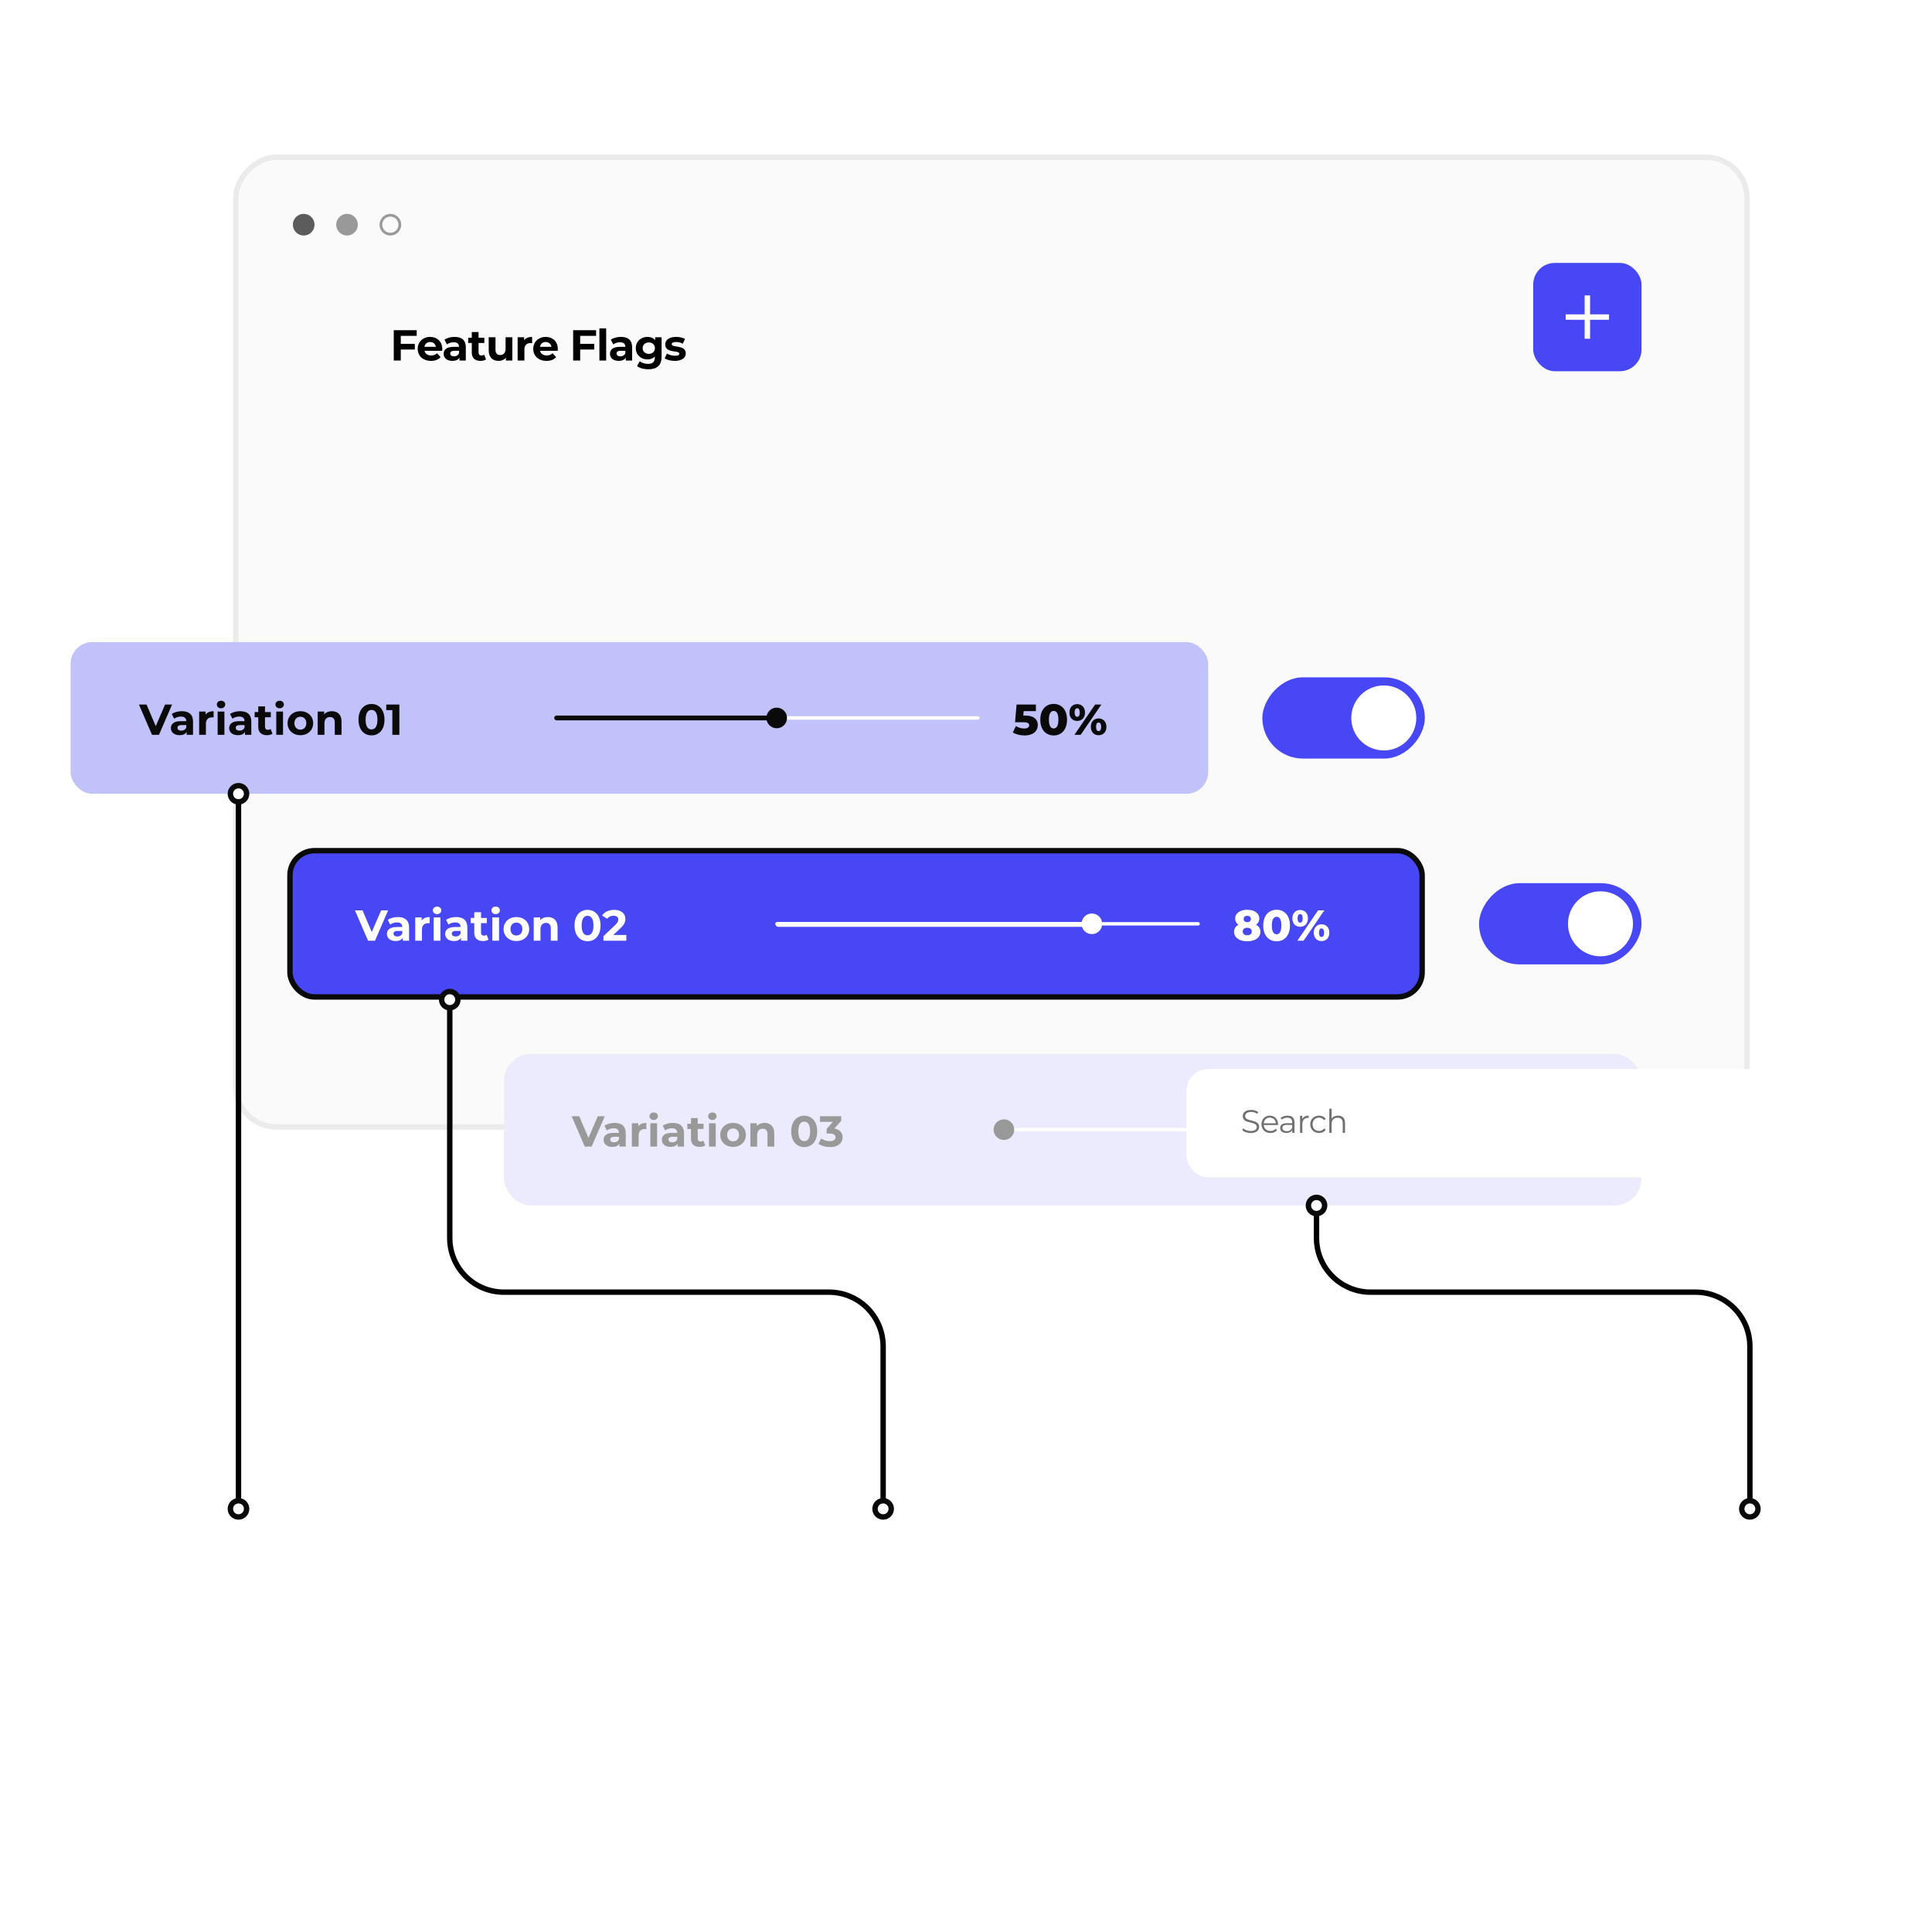 <svg width="400" height="400" viewBox="0 0 400 400" fill="none" xmlns="http://www.w3.org/2000/svg">
<g clip-path="url(#clip0_2804_55927)">
<rect x="0.561" y="-0.561" width="312.875" height="200.761" rx="8.412" transform="matrix(1 0 0 -1 48.255 232.761)" fill="#FAFAFA" stroke="#EBEBEB" stroke-width="1.122"/>
<circle cx="62.877" cy="46.521" r="2.243" fill="#5C5C5C"/>
<circle cx="71.849" cy="46.521" r="2.243" fill="#999999"/>
<circle cx="80.822" cy="46.521" r="1.961" stroke="#999999" stroke-width="0.564"/>
<rect x="60.031" y="176.122" width="234.408" height="30.282" rx="5.079" fill="#4747F5"/>
<path d="M78.909 188.482L76.971 192.968L75.06 188.482H73.49L76.199 194.763H77.635L80.354 188.482H78.909ZM82.367 189.864C81.595 189.864 80.815 190.07 80.285 190.447L80.788 191.425C81.138 191.147 81.667 190.976 82.179 190.976C82.932 190.976 83.291 191.326 83.291 191.927H82.179C80.707 191.927 80.106 192.52 80.106 193.372C80.106 194.206 80.779 194.835 81.909 194.835C82.618 194.835 83.121 194.601 83.381 194.162V194.763H84.691V192.008C84.691 190.546 83.839 189.864 82.367 189.864ZM82.259 193.892C81.766 193.892 81.47 193.659 81.47 193.309C81.47 192.986 81.676 192.744 82.331 192.744H83.291V193.237C83.13 193.677 82.726 193.892 82.259 193.892ZM87.295 190.573V189.936H85.958V194.763H87.358V192.484C87.358 191.56 87.869 191.138 88.641 191.138C88.748 191.138 88.838 191.147 88.955 191.156V189.864C88.21 189.864 87.636 190.106 87.295 190.573ZM90.487 189.263C91.007 189.263 91.357 188.922 91.357 188.455C91.357 188.024 91.007 187.701 90.487 187.701C89.966 187.701 89.616 188.042 89.616 188.482C89.616 188.922 89.966 189.263 90.487 189.263ZM89.787 194.763H91.187V189.936H89.787V194.763ZM94.433 189.864C93.661 189.864 92.88 190.07 92.351 190.447L92.853 191.425C93.203 191.147 93.733 190.976 94.244 190.976C94.998 190.976 95.357 191.326 95.357 191.927H94.244C92.773 191.927 92.172 192.52 92.172 193.372C92.172 194.206 92.844 194.835 93.975 194.835C94.684 194.835 95.186 194.601 95.447 194.162V194.763H96.757V192.008C96.757 190.546 95.904 189.864 94.433 189.864ZM94.325 193.892C93.832 193.892 93.535 193.659 93.535 193.309C93.535 192.986 93.742 192.744 94.397 192.744H95.357V193.237C95.195 193.677 94.792 193.892 94.325 193.892ZM100.76 193.542C100.607 193.659 100.401 193.722 100.195 193.722C99.818 193.722 99.594 193.498 99.594 193.085V191.12H100.796V190.043H99.594V188.868H98.194V190.043H97.449V191.12H98.194V193.103C98.194 194.251 98.858 194.835 99.997 194.835C100.428 194.835 100.85 194.736 101.137 194.529L100.76 193.542ZM102.622 189.263C103.143 189.263 103.493 188.922 103.493 188.455C103.493 188.024 103.143 187.701 102.622 187.701C102.102 187.701 101.752 188.042 101.752 188.482C101.752 188.922 102.102 189.263 102.622 189.263ZM101.923 194.763H103.322V189.936H101.923V194.763ZM106.918 194.835C108.453 194.835 109.565 193.803 109.565 192.349C109.565 190.896 108.453 189.864 106.918 189.864C105.384 189.864 104.262 190.896 104.262 192.349C104.262 193.803 105.384 194.835 106.918 194.835ZM106.918 193.686C106.218 193.686 105.68 193.184 105.68 192.349C105.68 191.515 106.218 191.012 106.918 191.012C107.618 191.012 108.148 191.515 108.148 192.349C108.148 193.184 107.618 193.686 106.918 193.686ZM113.435 189.864C112.78 189.864 112.215 190.088 111.838 190.501V189.936H110.501V194.763H111.901V192.376C111.901 191.488 112.385 191.075 113.058 191.075C113.677 191.075 114.036 191.434 114.036 192.215V194.763H115.436V191.999C115.436 190.528 114.574 189.864 113.435 189.864ZM121.641 194.87C123.193 194.87 124.333 193.695 124.333 191.622C124.333 189.55 123.193 188.374 121.641 188.374C120.098 188.374 118.949 189.55 118.949 191.622C118.949 193.695 120.098 194.87 121.641 194.87ZM121.641 193.641C120.923 193.641 120.421 193.049 120.421 191.622C120.421 190.196 120.923 189.604 121.641 189.604C122.368 189.604 122.87 190.196 122.87 191.622C122.87 193.049 122.368 193.641 121.641 193.641ZM126.979 193.578L128.423 192.215C129.302 191.398 129.473 190.842 129.473 190.232C129.473 189.092 128.54 188.374 127.14 188.374C126.01 188.374 125.13 188.832 124.646 189.541L125.704 190.223C126.01 189.801 126.467 189.595 127.005 189.595C127.669 189.595 128.01 189.882 128.01 190.375C128.01 190.68 127.912 191.003 127.355 191.533L124.933 193.821V194.763H129.679V193.578H126.979Z" fill="white"/>
<path d="M160.853 191.263H248.052" stroke="white" stroke-width="0.712" stroke-linecap="round"/>
<path d="M161.109 191.391H223.917" stroke="white" stroke-width="0.997" stroke-linecap="round"/>
<circle cx="226.053" cy="191.263" r="2.135" fill="white"/>
<path d="M260.057 191.452C260.479 191.156 260.73 190.725 260.73 190.187C260.73 189.074 259.707 188.356 258.227 188.356C256.746 188.356 255.723 189.074 255.723 190.187C255.723 190.725 255.975 191.156 256.396 191.452C255.831 191.775 255.499 192.268 255.499 192.914C255.499 194.117 256.603 194.888 258.227 194.888C259.851 194.888 260.954 194.117 260.954 192.914C260.954 192.268 260.622 191.775 260.057 191.452ZM258.227 189.604C258.666 189.604 258.981 189.846 258.981 190.267C258.981 190.68 258.675 190.922 258.227 190.922C257.778 190.922 257.482 190.68 257.482 190.267C257.482 189.846 257.787 189.604 258.227 189.604ZM258.227 193.641C257.662 193.641 257.285 193.345 257.285 192.861C257.285 192.376 257.662 192.08 258.227 192.08C258.792 192.08 259.169 192.376 259.169 192.861C259.169 193.345 258.792 193.641 258.227 193.641ZM264.31 194.888C265.907 194.888 267.073 193.695 267.073 191.622C267.073 189.55 265.907 188.356 264.31 188.356C262.704 188.356 261.537 189.55 261.537 191.622C261.537 193.695 262.704 194.888 264.31 194.888ZM264.31 193.435C263.735 193.435 263.323 192.941 263.323 191.622C263.323 190.303 263.735 189.81 264.31 189.81C264.875 189.81 265.288 190.303 265.288 191.622C265.288 192.941 264.875 193.435 264.31 193.435ZM269.178 191.883C270.111 191.883 270.793 191.237 270.793 190.142C270.793 189.056 270.111 188.401 269.178 188.401C268.254 188.401 267.572 189.056 267.572 190.142C267.572 191.237 268.254 191.883 269.178 191.883ZM268.604 194.763H269.896L274.185 188.482H272.893L268.604 194.763ZM269.178 191.03C268.891 191.03 268.649 190.779 268.649 190.142C268.649 189.505 268.891 189.254 269.178 189.254C269.483 189.254 269.707 189.505 269.707 190.142C269.707 190.779 269.483 191.03 269.178 191.03ZM273.61 194.843C274.544 194.843 275.225 194.197 275.225 193.103C275.225 192.017 274.544 191.362 273.61 191.362C272.677 191.362 272.004 192.017 272.004 193.103C272.004 194.197 272.677 194.843 273.61 194.843ZM273.61 193.991C273.314 193.991 273.081 193.74 273.081 193.103C273.081 192.466 273.314 192.215 273.61 192.215C273.906 192.215 274.14 192.466 274.14 193.103C274.14 193.74 273.906 193.991 273.61 193.991Z" fill="white"/>
<rect x="60.031" y="176.122" width="234.408" height="30.282" rx="5.079" stroke="#0A0A0A" stroke-width="1.122"/>
<rect width="33.647" height="16.823" rx="8.412" transform="matrix(-1 0 0 1 339.863 182.851)" fill="#4747F5"/>
<circle r="6.729" transform="matrix(-1 0 0 1 331.361 191.264)" fill="white"/>
<rect x="104.333" y="218.18" width="235.529" height="31.404" rx="5.64" fill="#EBEBFD"/>
<path d="M123.772 231.102L121.834 235.588L119.922 231.102H118.352L121.062 237.382H122.498L125.216 231.102H123.772ZM127.23 232.483C126.458 232.483 125.678 232.69 125.148 233.067L125.651 234.045C126.001 233.766 126.53 233.596 127.041 233.596C127.795 233.596 128.154 233.946 128.154 234.547H127.041C125.57 234.547 124.969 235.139 124.969 235.992C124.969 236.826 125.642 237.454 126.772 237.454C127.481 237.454 127.983 237.221 128.244 236.781V237.382H129.554V234.628C129.554 233.165 128.701 232.483 127.23 232.483ZM127.122 236.512C126.629 236.512 126.333 236.279 126.333 235.929C126.333 235.606 126.539 235.364 127.194 235.364H128.154V235.857C127.992 236.297 127.589 236.512 127.122 236.512ZM132.157 233.192V232.555H130.82V237.382H132.22V235.103C132.22 234.179 132.732 233.757 133.503 233.757C133.611 233.757 133.701 233.766 133.817 233.775V232.483C133.073 232.483 132.498 232.726 132.157 233.192ZM135.349 231.882C135.87 231.882 136.22 231.541 136.22 231.075C136.22 230.644 135.87 230.321 135.349 230.321C134.829 230.321 134.479 230.662 134.479 231.102C134.479 231.541 134.829 231.882 135.349 231.882ZM134.65 237.382H136.049V232.555H134.65V237.382ZM139.295 232.483C138.524 232.483 137.743 232.69 137.214 233.067L137.716 234.045C138.066 233.766 138.596 233.596 139.107 233.596C139.861 233.596 140.22 233.946 140.22 234.547H139.107C137.635 234.547 137.034 235.139 137.034 235.992C137.034 236.826 137.707 237.454 138.838 237.454C139.547 237.454 140.049 237.221 140.309 236.781V237.382H141.619V234.628C141.619 233.165 140.767 232.483 139.295 232.483ZM139.188 236.512C138.694 236.512 138.398 236.279 138.398 235.929C138.398 235.606 138.605 235.364 139.26 235.364H140.22V235.857C140.058 236.297 139.654 236.512 139.188 236.512ZM145.623 236.162C145.47 236.279 145.264 236.342 145.057 236.342C144.681 236.342 144.456 236.117 144.456 235.704V233.739H145.659V232.663H144.456V231.487H143.057V232.663H142.312V233.739H143.057V235.722C143.057 236.871 143.721 237.454 144.86 237.454C145.291 237.454 145.712 237.355 146 237.149L145.623 236.162ZM147.485 231.882C148.006 231.882 148.356 231.541 148.356 231.075C148.356 230.644 148.006 230.321 147.485 230.321C146.965 230.321 146.615 230.662 146.615 231.102C146.615 231.541 146.965 231.882 147.485 231.882ZM146.785 237.382H148.185V232.555H146.785V237.382ZM151.781 237.454C153.315 237.454 154.428 236.422 154.428 234.969C154.428 233.515 153.315 232.483 151.781 232.483C150.247 232.483 149.125 233.515 149.125 234.969C149.125 236.422 150.247 237.454 151.781 237.454ZM151.781 236.306C151.081 236.306 150.543 235.803 150.543 234.969C150.543 234.134 151.081 233.632 151.781 233.632C152.481 233.632 153.01 234.134 153.01 234.969C153.01 235.803 152.481 236.306 151.781 236.306ZM158.298 232.483C157.643 232.483 157.077 232.708 156.7 233.12V232.555H155.364V237.382H156.763V234.996C156.763 234.107 157.248 233.695 157.921 233.695C158.54 233.695 158.899 234.054 158.899 234.834V237.382H160.298V234.619C160.298 233.147 159.437 232.483 158.298 232.483ZM166.504 237.49C168.056 237.49 169.196 236.315 169.196 234.242C169.196 232.169 168.056 230.994 166.504 230.994C164.961 230.994 163.812 232.169 163.812 234.242C163.812 236.315 164.961 237.49 166.504 237.49ZM166.504 236.261C165.786 236.261 165.284 235.669 165.284 234.242C165.284 232.815 165.786 232.223 166.504 232.223C167.231 232.223 167.733 232.815 167.733 234.242C167.733 235.669 167.231 236.261 166.504 236.261ZM172.748 233.659L174.166 232.044V231.102H169.769V232.268H172.443L171.151 233.731V234.691H171.815C172.641 234.691 172.991 234.987 172.991 235.462C172.991 235.974 172.542 236.27 171.815 236.27C171.16 236.27 170.496 236.063 170.021 235.704L169.455 236.817C170.066 237.248 170.972 237.49 171.851 237.49C173.637 237.49 174.453 236.521 174.453 235.462C174.453 234.538 173.879 233.838 172.748 233.659Z" fill="#999999"/>
<path d="M206.356 233.883H293.555" stroke="white" stroke-width="0.712" stroke-linecap="round"/>
<path d="M206.613 234.011H208.439" stroke="#999999" stroke-width="0.997" stroke-linecap="round"/>
<circle cx="207.851" cy="233.882" r="2.135" fill="#999999"/>
<path d="M303.811 237.508C305.408 237.508 306.575 236.315 306.575 234.242C306.575 232.169 305.408 230.976 303.811 230.976C302.205 230.976 301.039 232.169 301.039 234.242C301.039 236.315 302.205 237.508 303.811 237.508ZM303.811 236.054C303.237 236.054 302.824 235.561 302.824 234.242C302.824 232.923 303.237 232.43 303.811 232.43C304.376 232.43 304.789 232.923 304.789 234.242C304.789 235.561 304.376 236.054 303.811 236.054ZM308.679 234.502C309.612 234.502 310.294 233.856 310.294 232.761C310.294 231.676 309.612 231.021 308.679 231.021C307.755 231.021 307.073 231.676 307.073 232.761C307.073 233.856 307.755 234.502 308.679 234.502ZM308.105 237.382H309.397L313.686 231.102H312.394L308.105 237.382ZM308.679 233.65C308.392 233.65 308.15 233.399 308.15 232.761C308.15 232.124 308.392 231.873 308.679 231.873C308.984 231.873 309.209 232.124 309.209 232.761C309.209 233.399 308.984 233.65 308.679 233.65ZM313.112 237.463C314.045 237.463 314.727 236.817 314.727 235.722C314.727 234.637 314.045 233.982 313.112 233.982C312.179 233.982 311.506 234.637 311.506 235.722C311.506 236.817 312.179 237.463 313.112 237.463ZM313.112 236.611C312.816 236.611 312.582 236.359 312.582 235.722C312.582 235.085 312.816 234.834 313.112 234.834C313.408 234.834 313.641 235.085 313.641 235.722C313.641 236.359 313.408 236.611 313.112 236.611Z" fill="#999999"/>
<rect x="351.078" y="225.471" width="33.647" height="16.823" rx="8.412" fill="#EBEBFD"/>
<circle cx="359.58" cy="233.883" r="6.729" fill="white"/>
<path d="M86.272 69.533V68.366H81.525V74.647H82.979V72.359H85.886V71.193H82.979V69.533H86.272ZM91.565 72.251C91.565 70.699 90.471 69.748 89.053 69.748C87.582 69.748 86.478 70.789 86.478 72.233C86.478 73.669 87.564 74.719 89.233 74.719C90.103 74.719 90.776 74.45 91.224 73.938L90.48 73.131C90.148 73.445 89.78 73.597 89.268 73.597C88.533 73.597 88.021 73.229 87.887 72.628H91.538C91.547 72.512 91.565 72.359 91.565 72.251ZM89.062 70.807C89.69 70.807 90.148 71.202 90.246 71.812H87.869C87.967 71.193 88.425 70.807 89.062 70.807ZM94.115 69.748C93.344 69.748 92.563 69.954 92.034 70.331L92.536 71.309C92.886 71.031 93.416 70.861 93.927 70.861C94.681 70.861 95.04 71.211 95.04 71.812H93.927C92.456 71.812 91.854 72.404 91.854 73.256C91.854 74.091 92.527 74.719 93.658 74.719C94.367 74.719 94.869 74.486 95.129 74.046V74.647H96.439V71.892C96.439 70.43 95.587 69.748 94.115 69.748ZM94.008 73.777C93.514 73.777 93.218 73.543 93.218 73.194C93.218 72.871 93.425 72.628 94.08 72.628H95.04V73.122C94.878 73.561 94.474 73.777 94.008 73.777ZM100.245 73.427C100.093 73.543 99.886 73.606 99.68 73.606C99.303 73.606 99.079 73.382 99.079 72.969V71.004H100.281V69.927H99.079V68.752H97.679V69.927H96.935V71.004H97.679V72.987C97.679 74.136 98.343 74.719 99.483 74.719C99.913 74.719 100.335 74.62 100.622 74.414L100.245 73.427ZM104.674 69.82V72.207C104.674 73.095 104.207 73.508 103.561 73.508C102.942 73.508 102.583 73.149 102.583 72.341V69.82H101.184V72.547C101.184 74.037 102.036 74.719 103.247 74.719C103.84 74.719 104.378 74.495 104.746 74.073V74.647H106.074V69.82H104.674ZM108.51 70.457V69.82H107.173V74.647H108.573V72.368C108.573 71.444 109.084 71.022 109.856 71.022C109.964 71.022 110.053 71.031 110.17 71.04V69.748C109.425 69.748 108.851 69.99 108.51 70.457ZM115.49 72.251C115.49 70.699 114.395 69.748 112.977 69.748C111.506 69.748 110.402 70.789 110.402 72.233C110.402 73.669 111.488 74.719 113.157 74.719C114.027 74.719 114.7 74.45 115.149 73.938L114.404 73.131C114.072 73.445 113.704 73.597 113.193 73.597C112.457 73.597 111.945 73.229 111.811 72.628H115.463C115.472 72.512 115.49 72.359 115.49 72.251ZM112.986 70.807C113.614 70.807 114.072 71.202 114.171 71.812H111.793C111.892 71.193 112.349 70.807 112.986 70.807ZM123.413 69.533V68.366H118.666V74.647H120.12V72.359H123.027V71.193H120.12V69.533H123.413ZM124.101 74.647H125.5V67.989H124.101V74.647ZM128.549 69.748C127.778 69.748 126.997 69.954 126.468 70.331L126.97 71.309C127.32 71.031 127.849 70.861 128.361 70.861C129.114 70.861 129.473 71.211 129.473 71.812H128.361C126.889 71.812 126.288 72.404 126.288 73.256C126.288 74.091 126.961 74.719 128.092 74.719C128.8 74.719 129.303 74.486 129.563 74.046V74.647H130.873V71.892C130.873 70.43 130.021 69.748 128.549 69.748ZM128.442 73.777C127.948 73.777 127.652 73.543 127.652 73.194C127.652 72.871 127.858 72.628 128.513 72.628H129.473V73.122C129.312 73.561 128.908 73.777 128.442 73.777ZM135.647 69.82V70.439C135.279 69.972 134.723 69.748 134.05 69.748C132.713 69.748 131.636 70.672 131.636 72.081C131.636 73.49 132.713 74.414 134.05 74.414C134.678 74.414 135.207 74.216 135.575 73.813V74.019C135.575 74.889 135.144 75.338 134.157 75.338C133.538 75.338 132.865 75.123 132.453 74.791L131.896 75.796C132.462 76.235 133.35 76.46 134.265 76.46C136.006 76.46 136.975 75.634 136.975 73.84V69.82H135.647ZM134.328 73.265C133.592 73.265 133.054 72.79 133.054 72.081C133.054 71.372 133.592 70.897 134.328 70.897C135.064 70.897 135.593 71.372 135.593 72.081C135.593 72.79 135.064 73.265 134.328 73.265ZM139.704 74.719C141.149 74.719 141.983 74.082 141.983 73.184C141.983 71.282 139.067 72.081 139.067 71.255C139.067 71.004 139.336 70.807 139.964 70.807C140.404 70.807 140.88 70.897 141.355 71.166L141.822 70.17C141.364 69.901 140.628 69.748 139.964 69.748C138.556 69.748 137.73 70.394 137.73 71.309C137.73 73.238 140.646 72.431 140.646 73.22C140.646 73.49 140.404 73.66 139.758 73.66C139.166 73.66 138.511 73.472 138.08 73.194L137.614 74.198C138.062 74.495 138.888 74.719 139.704 74.719Z" fill="black"/>
<g filter="url(#filter0_ddddd_2804_55927)">
<rect x="80.78" y="87.863" width="259.082" height="22.431" rx="4.486" fill="white"/>
<path d="M94.062 101.119C95.267 101.119 95.818 100.527 95.818 99.834C95.818 98.118 92.918 98.898 92.918 97.606C92.918 97.135 93.302 96.751 94.163 96.751C94.58 96.751 95.051 96.879 95.455 97.142L95.623 96.745C95.246 96.482 94.695 96.328 94.163 96.328C92.965 96.328 92.427 96.926 92.427 97.62C92.427 99.362 95.327 98.568 95.327 99.86C95.327 100.325 94.944 100.695 94.062 100.695C93.443 100.695 92.844 100.453 92.507 100.123L92.312 100.506C92.662 100.87 93.355 101.119 94.062 101.119ZM99.743 99.309C99.743 98.245 99.023 97.512 98.027 97.512C97.031 97.512 96.298 98.259 96.298 99.309C96.298 100.358 97.052 101.112 98.155 101.112C98.714 101.112 99.205 100.91 99.521 100.533L99.252 100.224C98.983 100.533 98.599 100.688 98.168 100.688C97.395 100.688 96.829 100.197 96.776 99.457H99.737C99.737 99.403 99.743 99.349 99.743 99.309ZM98.027 97.922C98.72 97.922 99.225 98.407 99.286 99.1H96.776C96.836 98.407 97.341 97.922 98.027 97.922ZM101.707 97.512C101.149 97.512 100.624 97.687 100.267 97.99L100.483 98.346C100.772 98.091 101.203 97.929 101.66 97.929C102.32 97.929 102.663 98.259 102.663 98.865V99.08H101.539C100.523 99.08 100.173 99.537 100.173 100.082C100.173 100.695 100.664 101.112 101.465 101.112C102.051 101.112 102.468 100.89 102.683 100.527V101.078H103.141V98.885C103.141 97.969 102.623 97.512 101.707 97.512ZM101.539 100.735C100.974 100.735 100.644 100.48 100.644 100.069C100.644 99.706 100.866 99.436 101.553 99.436H102.663V100.015C102.474 100.48 102.077 100.735 101.539 100.735ZM104.748 98.232V97.539H104.29V101.078H104.768V99.275C104.768 98.441 105.219 97.969 105.959 97.969C105.993 97.969 106.033 97.976 106.074 97.976V97.512C105.421 97.512 104.97 97.761 104.748 98.232ZM108.225 101.112C108.824 101.112 109.328 100.87 109.611 100.412L109.254 100.17C109.012 100.527 108.635 100.688 108.225 100.688C107.451 100.688 106.886 100.143 106.886 99.309C106.886 98.481 107.451 97.929 108.225 97.929C108.635 97.929 109.012 98.097 109.254 98.454L109.611 98.212C109.328 97.747 108.824 97.512 108.225 97.512C107.168 97.512 106.401 98.252 106.401 99.309C106.401 100.365 107.168 101.112 108.225 101.112ZM112.153 97.512C111.554 97.512 111.089 97.747 110.827 98.158V96.085H110.349V101.078H110.827V99.221C110.827 98.414 111.305 97.942 112.065 97.942C112.738 97.942 113.128 98.326 113.128 99.073V101.078H113.606V99.026C113.606 98.01 113.014 97.512 112.153 97.512Z" fill="#707070"/>
<path fill-rule="evenodd" clip-rule="evenodd" d="M326.529 98.5C326.529 99.768 325.501 100.796 324.233 100.796C322.965 100.796 321.937 99.768 321.937 98.5C321.937 97.231 322.965 96.203 324.233 96.203C325.501 96.203 326.529 97.231 326.529 98.5ZM326.049 100.72C325.555 101.125 324.922 101.368 324.233 101.368C322.649 101.368 321.365 100.084 321.365 98.5C321.365 96.915 322.649 95.631 324.233 95.631C325.817 95.631 327.101 96.915 327.101 98.5C327.101 99.189 326.858 99.821 326.454 100.315L328.26 102.121L327.855 102.526L326.049 100.72Z" fill="#212121"/>
</g>
<rect x="317.431" y="54.431" width="22.431" height="22.431" rx="4.486" fill="#4747F5"/>
<path d="M328.647 61.161V70.133" stroke="white" stroke-width="1.122"/>
<path d="M333.133 65.647L324.161 65.647" stroke="white" stroke-width="1.122"/>
<rect x="14.608" y="132.941" width="235.529" height="31.404" rx="4.486" fill="#C2C2FA"/>
<path d="M34.183 145.862L32.245 150.349L30.334 145.862H28.764L31.473 152.143H32.909L35.628 145.862H34.183ZM37.641 147.244C36.87 147.244 36.089 147.45 35.559 147.827L36.062 148.805C36.412 148.527 36.941 148.357 37.453 148.357C38.206 148.357 38.565 148.707 38.565 149.308H37.453C35.981 149.308 35.38 149.9 35.38 150.752C35.38 151.587 36.053 152.215 37.184 152.215C37.892 152.215 38.395 151.982 38.655 151.542V152.143H39.965V149.389C39.965 147.926 39.113 147.244 37.641 147.244ZM37.533 151.273C37.04 151.273 36.744 151.04 36.744 150.69C36.744 150.367 36.95 150.124 37.605 150.124H38.565V150.618C38.404 151.057 38 151.273 37.533 151.273ZM42.569 147.953V147.316H41.232V152.143H42.632V149.864C42.632 148.94 43.143 148.518 43.915 148.518C44.022 148.518 44.112 148.527 44.229 148.536V147.244C43.484 147.244 42.91 147.486 42.569 147.953ZM45.761 146.643C46.281 146.643 46.631 146.302 46.631 145.835C46.631 145.405 46.281 145.082 45.761 145.082C45.24 145.082 44.891 145.423 44.891 145.862C44.891 146.302 45.24 146.643 45.761 146.643ZM45.061 152.143H46.461V147.316H45.061V152.143ZM49.707 147.244C48.935 147.244 48.154 147.45 47.625 147.827L48.128 148.805C48.478 148.527 49.007 148.357 49.518 148.357C50.272 148.357 50.631 148.707 50.631 149.308H49.518C48.047 149.308 47.446 149.9 47.446 150.752C47.446 151.587 48.119 152.215 49.249 152.215C49.958 152.215 50.461 151.982 50.721 151.542V152.143H52.031V149.389C52.031 147.926 51.178 147.244 49.707 147.244ZM49.599 151.273C49.106 151.273 48.809 151.04 48.809 150.69C48.809 150.367 49.016 150.124 49.671 150.124H50.631V150.618C50.469 151.057 50.066 151.273 49.599 151.273ZM56.034 150.923C55.882 151.04 55.675 151.102 55.469 151.102C55.092 151.102 54.868 150.878 54.868 150.465V148.5H56.07V147.424H54.868V146.248H53.468V147.424H52.723V148.5H53.468V150.483C53.468 151.632 54.132 152.215 55.272 152.215C55.702 152.215 56.124 152.116 56.411 151.91L56.034 150.923ZM57.897 146.643C58.417 146.643 58.767 146.302 58.767 145.835C58.767 145.405 58.417 145.082 57.897 145.082C57.376 145.082 57.026 145.423 57.026 145.862C57.026 146.302 57.376 146.643 57.897 146.643ZM57.197 152.143H58.596V147.316H57.197V152.143ZM62.192 152.215C63.727 152.215 64.839 151.183 64.839 149.73C64.839 148.276 63.727 147.244 62.192 147.244C60.658 147.244 59.537 148.276 59.537 149.73C59.537 151.183 60.658 152.215 62.192 152.215ZM62.192 151.066C61.493 151.066 60.954 150.564 60.954 149.73C60.954 148.895 61.493 148.393 62.192 148.393C62.892 148.393 63.422 148.895 63.422 149.73C63.422 150.564 62.892 151.066 62.192 151.066ZM68.709 147.244C68.054 147.244 67.489 147.468 67.112 147.881V147.316H65.775V152.143H67.175V149.756C67.175 148.868 67.659 148.455 68.332 148.455C68.951 148.455 69.31 148.814 69.31 149.595V152.143H70.71V149.38C70.71 147.908 69.849 147.244 68.709 147.244ZM76.915 152.251C78.468 152.251 79.607 151.075 79.607 149.003C79.607 146.93 78.468 145.755 76.915 145.755C75.372 145.755 74.224 146.93 74.224 149.003C74.224 151.075 75.372 152.251 76.915 152.251ZM76.915 151.022C76.198 151.022 75.695 150.429 75.695 149.003C75.695 147.576 76.198 146.984 76.915 146.984C77.642 146.984 78.145 147.576 78.145 149.003C78.145 150.429 77.642 151.022 76.915 151.022ZM79.974 145.862V147.029H81.23V152.143H82.683V145.862H79.974Z" fill="#0A0A0A"/>
<path d="M115.248 148.644H202.448" stroke="white" stroke-width="0.712" stroke-linecap="round"/>
<path d="M115.248 148.644H160.806" stroke="#0A0A0A" stroke-width="0.997" stroke-linecap="round"/>
<circle cx="160.806" cy="148.643" r="2.135" fill="#0A0A0A"/>
<path d="M212.282 148.15H211.86L211.941 147.235H214.471V145.862H210.469L210.155 149.532H211.86C212.82 149.532 213.08 149.783 213.08 150.169C213.08 150.591 212.676 150.833 212.075 150.833C211.474 150.833 210.846 150.654 210.335 150.313L209.698 151.65C210.335 152.053 211.259 152.269 212.129 152.269C214.022 152.269 214.866 151.246 214.866 150.124C214.866 149.012 214.139 148.15 212.282 148.15ZM218.153 152.269C219.751 152.269 220.917 151.075 220.917 149.003C220.917 146.93 219.751 145.737 218.153 145.737C216.547 145.737 215.381 146.93 215.381 149.003C215.381 151.075 216.547 152.269 218.153 152.269ZM218.153 150.815C217.579 150.815 217.166 150.322 217.166 149.003C217.166 147.684 217.579 147.19 218.153 147.19C218.719 147.19 219.131 147.684 219.131 149.003C219.131 150.322 218.719 150.815 218.153 150.815ZM223.022 149.263C223.955 149.263 224.637 148.617 224.637 147.522C224.637 146.437 223.955 145.782 223.022 145.782C222.098 145.782 221.416 146.437 221.416 147.522C221.416 148.617 222.098 149.263 223.022 149.263ZM222.447 152.143H223.739L228.028 145.862H226.736L222.447 152.143ZM223.022 148.411C222.735 148.411 222.492 148.159 222.492 147.522C222.492 146.885 222.735 146.634 223.022 146.634C223.327 146.634 223.551 146.885 223.551 147.522C223.551 148.159 223.327 148.411 223.022 148.411ZM227.454 152.224C228.387 152.224 229.069 151.578 229.069 150.483C229.069 149.398 228.387 148.743 227.454 148.743C226.521 148.743 225.848 149.398 225.848 150.483C225.848 151.578 226.521 152.224 227.454 152.224ZM227.454 151.372C227.158 151.372 226.925 151.12 226.925 150.483C226.925 149.846 227.158 149.595 227.454 149.595C227.75 149.595 227.983 149.846 227.983 150.483C227.983 151.12 227.75 151.372 227.454 151.372Z" fill="#0A0A0A"/>
<rect width="33.647" height="16.823" rx="8.412" transform="matrix(-1 0 0 1 295 140.231)" fill="#4747F5"/>
<circle r="6.729" transform="matrix(-1 0 0 1 286.498 148.644)" fill="white"/>
<g filter="url(#filter1_ddddd_2804_55927)">
<rect x="9" y="312.392" width="112.157" height="56.078" rx="8.973" fill="#EBEBFD"/>
<rect x="70.569" y="331.865" width="31.244" height="31.512" rx="15.622" fill="#EBEBFD"/>
<path d="M86.191 347.538C88.928 347.538 91.147 345.318 91.147 342.581C91.147 339.843 88.928 337.624 86.191 337.624C83.454 337.624 81.234 339.843 81.234 342.581C81.234 345.318 83.454 347.538 86.191 347.538Z" fill="#9999F8"/>
<path d="M76.566 358.602C76.566 353.285 80.874 348.977 86.191 348.977C91.508 348.977 95.816 353.285 95.816 358.602" fill="#9999F8"/>
<rect x="41.877" y="338.339" width="22.724" height="23.608" rx="11.362" fill="#EBEBFD"/>
<path d="M53.239 349.632C55.1 349.632 56.608 348.124 56.608 346.263C56.608 344.403 55.1 342.894 53.239 342.894C51.379 342.894 49.87 344.403 49.87 346.263C49.87 348.124 51.379 349.632 53.239 349.632Z" fill="#C2C2FA"/>
<path d="M46.697 358.068C46.697 354.455 49.625 351.527 53.239 351.527C56.853 351.527 59.78 354.455 59.78 358.068" fill="#C2C2FA"/>
<rect x="28.344" y="317.486" width="20.318" height="21.109" rx="10.159" fill="#EBEBFD"/>
<path d="M38.503 327.583C40.166 327.583 41.515 326.235 41.515 324.571C41.515 322.908 40.166 321.559 38.503 321.559C36.839 321.559 35.491 322.908 35.491 324.571C35.491 326.235 36.839 327.583 38.503 327.583Z" fill="#C2C2FA"/>
<path d="M32.654 335.127C32.654 331.896 35.272 329.278 38.503 329.278C41.734 329.278 44.352 331.896 44.352 335.127" fill="#C2C2FA"/>
</g>
<g filter="url(#filter2_ddddd_2804_55927)">
<rect x="143.588" y="312.392" width="112.157" height="56.078" rx="8.973" fill="#EBEBFD"/>
<rect x="212.784" y="321.365" width="33.647" height="33.935" rx="16.823" fill="#EBEBFD"/>
<path d="M229.608 338.243C232.556 338.243 234.946 335.853 234.946 332.905C234.946 329.957 232.556 327.567 229.608 327.567C226.66 327.567 224.27 329.957 224.27 332.905C224.27 335.853 226.66 338.243 229.608 338.243Z" fill="#9999F8"/>
<path d="M219.243 350.158C219.243 344.432 223.882 339.793 229.608 339.793C235.334 339.793 239.973 344.432 239.973 350.158" fill="#9999F8"/>
<rect x="196.4" y="343.753" width="20.363" height="20.538" rx="10.182" fill="#EBEBFD"/>
<path d="M206.581 353.967C208.365 353.967 209.812 352.521 209.812 350.737C209.812 348.953 208.365 347.506 206.581 347.506C204.797 347.506 203.351 348.953 203.351 350.737C203.351 352.521 204.797 353.967 206.581 353.967Z" fill="#C2C2FA"/>
<path d="M200.308 361.179C200.308 357.713 203.116 354.906 206.581 354.906C210.047 354.906 212.854 357.713 212.854 361.179" fill="#C2C2FA"/>
<rect x="152.902" y="342.933" width="20.971" height="21.151" rx="10.485" fill="#EBEBFD"/>
<path d="M163.387 353.452C165.225 353.452 166.714 351.963 166.714 350.125C166.714 348.288 165.225 346.798 163.387 346.798C161.55 346.798 160.061 348.288 160.061 350.125C160.061 351.963 161.55 353.452 163.387 353.452Z" fill="#C2C2FA"/>
<path d="M156.927 360.879C156.927 357.31 159.819 354.419 163.387 354.419C166.956 354.419 169.848 357.31 169.848 360.879" fill="#C2C2FA"/>
<rect x="197.284" y="316.572" width="18.612" height="19.337" rx="9.306" fill="#EBEBFD"/>
<path d="M206.591 325.822C208.115 325.822 209.35 324.587 209.35 323.063C209.35 321.539 208.115 320.303 206.591 320.303C205.067 320.303 203.831 321.539 203.831 323.063C203.831 324.587 205.067 325.822 206.591 325.822Z" fill="#C2C2FA"/>
<path d="M201.233 332.732C201.233 329.772 203.631 327.374 206.591 327.374C209.551 327.374 211.949 329.772 211.949 332.732" fill="#C2C2FA"/>
<rect x="174.023" y="330.337" width="19.791" height="20.561" rx="9.895" fill="#EBEBFD"/>
<path d="M183.918 340.173C185.538 340.173 186.852 338.859 186.852 337.239C186.852 335.618 185.538 334.305 183.918 334.305C182.297 334.305 180.984 335.618 180.984 337.239C180.984 338.859 182.297 340.173 183.918 340.173Z" fill="#C2C2FA"/>
<path d="M178.221 347.52C178.221 344.373 180.77 341.823 183.918 341.823C187.065 341.823 189.615 344.373 189.615 347.52" fill="#C2C2FA"/>
<rect x="153.107" y="318" width="17.32" height="17.994" rx="8.66" fill="#EBEBFD"/>
<path d="M161.767 326.607C163.185 326.607 164.334 325.458 164.334 324.04C164.334 322.622 163.185 321.472 161.767 321.472C160.348 321.472 159.199 322.622 159.199 324.04C159.199 325.458 160.348 326.607 161.767 326.607Z" fill="#C2C2FA"/>
<path d="M156.781 333.038C156.781 330.283 159.012 328.052 161.767 328.052C164.521 328.052 166.753 330.283 166.753 333.038" fill="#C2C2FA"/>
</g>
<g filter="url(#filter3_ddddd_2804_55927)">
<rect x="278.177" y="312.392" width="112.157" height="56.078" rx="8.973" fill="#EBEBFD"/>
<rect x="350.067" y="317.581" width="30.44" height="30.701" rx="15.22" fill="#EBEBFD"/>
<path d="M365.287 332.85C367.954 332.85 370.116 330.688 370.116 328.021C370.116 325.354 367.954 323.192 365.287 323.192C362.62 323.192 360.458 325.354 360.458 328.021C360.458 330.688 362.62 332.85 365.287 332.85Z" fill="#9999F8"/>
<path d="M355.91 343.63C355.91 338.45 360.107 334.253 365.287 334.253C370.468 334.253 374.664 338.45 374.664 343.63" fill="#9999F8"/>
<rect x="303.705" y="333.702" width="20.829" height="21.008" rx="10.415" fill="#EBEBFD"/>
<path d="M314.119 344.15C315.944 344.15 317.424 342.671 317.424 340.846C317.424 339.021 315.944 337.541 314.119 337.541C312.294 337.541 310.815 339.021 310.815 340.846C310.815 342.671 312.294 344.15 314.119 344.15Z" fill="#C2C2FA"/>
<path d="M307.703 351.526C307.703 347.982 310.574 345.11 314.119 345.11C317.664 345.11 320.536 347.982 320.536 351.526" fill="#C2C2FA"/>
<rect x="324.479" y="322.486" width="20.518" height="21.316" rx="10.259" fill="#EBEBFD"/>
<path d="M334.738 332.683C336.418 332.683 337.779 331.321 337.779 329.641C337.779 327.961 336.418 326.599 334.738 326.599C333.058 326.599 331.696 327.961 331.696 329.641C331.696 331.321 333.058 332.683 334.738 332.683Z" fill="#C2C2FA"/>
<path d="M328.831 340.3C328.831 337.037 331.475 334.394 334.738 334.394C338.001 334.394 340.644 337.037 340.644 340.3" fill="#C2C2FA"/>
<rect x="288.003" y="320.243" width="19.876" height="20.65" rx="9.938" fill="#EBEBFD"/>
<path d="M297.941 330.121C299.568 330.121 300.887 328.802 300.887 327.174C300.887 325.547 299.568 324.228 297.941 324.228C296.313 324.228 294.994 325.547 294.994 327.174C294.994 328.802 296.313 330.121 297.941 330.121Z" fill="#C2C2FA"/>
<path d="M292.219 337.5C292.219 334.339 294.78 331.779 297.941 331.779C301.102 331.779 303.663 334.339 303.663 337.5" fill="#C2C2FA"/>
<rect x="339.059" y="343.473" width="19.067" height="19.809" rx="9.533" fill="#EBEBFD"/>
<path d="M348.593 352.948C350.154 352.948 351.419 351.683 351.419 350.122C351.419 348.561 350.154 347.295 348.593 347.295C347.032 347.295 345.766 348.561 345.766 350.122C345.766 351.683 347.032 352.948 348.593 352.948Z" fill="#C2C2FA"/>
<path d="M343.104 360.027C343.104 356.995 345.56 354.538 348.593 354.538C351.625 354.538 354.081 356.995 354.081 360.027" fill="#C2C2FA"/>
</g>
<path d="M49.377 164.345V312.392" stroke="black" stroke-width="1.122"/>
<circle cx="49.377" cy="164.345" r="1.682" fill="white" stroke="#0A0A0A" stroke-width="1.122"/>
<circle cx="49.377" cy="312.392" r="1.682" fill="white" stroke="#0A0A0A" stroke-width="1.122"/>
<path d="M93.118 205.843V256.314C93.118 262.508 98.139 267.529 104.333 267.529H171.627C177.822 267.529 182.843 272.551 182.843 278.745V312.392" stroke="black" stroke-width="1.122"/>
<circle cx="182.843" cy="312.392" r="1.682" fill="white" stroke="#0A0A0A" stroke-width="1.122"/>
<circle cx="93.118" cy="206.965" r="1.682" fill="white" stroke="#0A0A0A" stroke-width="1.122"/>
<path d="M272.569 249.584V256.314C272.569 262.508 277.59 267.529 283.784 267.529H351.078C357.273 267.529 362.294 272.551 362.294 278.745V312.392" stroke="black" stroke-width="1.122"/>
<circle cx="362.294" cy="312.392" r="1.682" fill="white" stroke="#0A0A0A" stroke-width="1.122"/>
<circle cx="272.569" cy="249.584" r="1.682" fill="white" stroke="#0A0A0A" stroke-width="1.122"/>
</g>
<defs>
<filter id="filter0_ddddd_2804_55927" x="70.686" y="76.647" width="401.522" height="149.169" filterUnits="userSpaceOnUse" color-interpolation-filters="sRGB">
<feFlood flood-opacity="0" result="BackgroundImageFix"/>
<feColorMatrix in="SourceAlpha" type="matrix" values="0 0 0 0 0 0 0 0 0 0 0 0 0 0 0 0 0 0 127 0" result="hardAlpha"/>
<feOffset/>
<feColorMatrix type="matrix" values="0 0 0 0 0.761 0 0 0 0 0.761 0 0 0 0 0.761 0 0 0 0.1 0"/>
<feBlend mode="normal" in2="BackgroundImageFix" result="effect1_dropShadow_2804_55927"/>
<feColorMatrix in="SourceAlpha" type="matrix" values="0 0 0 0 0 0 0 0 0 0 0 0 0 0 0 0 0 0 127 0" result="hardAlpha"/>
<feOffset dx="5.608" dy="4.486"/>
<feGaussianBlur stdDeviation="7.851"/>
<feColorMatrix type="matrix" values="0 0 0 0 0.761 0 0 0 0 0.761 0 0 0 0 0.761 0 0 0 0.1 0"/>
<feBlend mode="normal" in2="effect1_dropShadow_2804_55927" result="effect2_dropShadow_2804_55927"/>
<feColorMatrix in="SourceAlpha" type="matrix" values="0 0 0 0 0 0 0 0 0 0 0 0 0 0 0 0 0 0 127 0" result="hardAlpha"/>
<feOffset dx="22.431" dy="17.945"/>
<feGaussianBlur stdDeviation="14.02"/>
<feColorMatrix type="matrix" values="0 0 0 0 0.761 0 0 0 0 0.761 0 0 0 0 0.761 0 0 0 0.09 0"/>
<feBlend mode="normal" in2="effect2_dropShadow_2804_55927" result="effect3_dropShadow_2804_55927"/>
<feColorMatrix in="SourceAlpha" type="matrix" values="0 0 0 0 0 0 0 0 0 0 0 0 0 0 0 0 0 0 127 0" result="hardAlpha"/>
<feOffset dx="49.349" dy="40.377"/>
<feGaussianBlur stdDeviation="19.067"/>
<feColorMatrix type="matrix" values="0 0 0 0 0.761 0 0 0 0 0.761 0 0 0 0 0.761 0 0 0 0.05 0"/>
<feBlend mode="normal" in2="effect3_dropShadow_2804_55927" result="effect4_dropShadow_2804_55927"/>
<feColorMatrix in="SourceAlpha" type="matrix" values="0 0 0 0 0 0 0 0 0 0 0 0 0 0 0 0 0 0 127 0" result="hardAlpha"/>
<feOffset dx="87.482" dy="70.659"/>
<feGaussianBlur stdDeviation="22.431"/>
<feColorMatrix type="matrix" values="0 0 0 0 0.761 0 0 0 0 0.761 0 0 0 0 0.761 0 0 0 0.01 0"/>
<feBlend mode="normal" in2="effect4_dropShadow_2804_55927" result="effect5_dropShadow_2804_55927"/>
<feBlend mode="normal" in="SourceGraphic" in2="effect5_dropShadow_2804_55927" result="shape"/>
</filter>
<filter id="filter1_ddddd_2804_55927" x="-1.094" y="301.176" width="254.596" height="182.816" filterUnits="userSpaceOnUse" color-interpolation-filters="sRGB">
<feFlood flood-opacity="0" result="BackgroundImageFix"/>
<feColorMatrix in="SourceAlpha" type="matrix" values="0 0 0 0 0 0 0 0 0 0 0 0 0 0 0 0 0 0 127 0" result="hardAlpha"/>
<feOffset/>
<feColorMatrix type="matrix" values="0 0 0 0 0.761 0 0 0 0 0.761 0 0 0 0 0.761 0 0 0 0.1 0"/>
<feBlend mode="normal" in2="BackgroundImageFix" result="effect1_dropShadow_2804_55927"/>
<feColorMatrix in="SourceAlpha" type="matrix" values="0 0 0 0 0 0 0 0 0 0 0 0 0 0 0 0 0 0 127 0" result="hardAlpha"/>
<feOffset dx="5.608" dy="4.486"/>
<feGaussianBlur stdDeviation="7.851"/>
<feColorMatrix type="matrix" values="0 0 0 0 0.761 0 0 0 0 0.761 0 0 0 0 0.761 0 0 0 0.1 0"/>
<feBlend mode="normal" in2="effect1_dropShadow_2804_55927" result="effect2_dropShadow_2804_55927"/>
<feColorMatrix in="SourceAlpha" type="matrix" values="0 0 0 0 0 0 0 0 0 0 0 0 0 0 0 0 0 0 127 0" result="hardAlpha"/>
<feOffset dx="22.431" dy="17.945"/>
<feGaussianBlur stdDeviation="14.02"/>
<feColorMatrix type="matrix" values="0 0 0 0 0.761 0 0 0 0 0.761 0 0 0 0 0.761 0 0 0 0.09 0"/>
<feBlend mode="normal" in2="effect2_dropShadow_2804_55927" result="effect3_dropShadow_2804_55927"/>
<feColorMatrix in="SourceAlpha" type="matrix" values="0 0 0 0 0 0 0 0 0 0 0 0 0 0 0 0 0 0 127 0" result="hardAlpha"/>
<feOffset dx="49.349" dy="40.377"/>
<feGaussianBlur stdDeviation="19.067"/>
<feColorMatrix type="matrix" values="0 0 0 0 0.761 0 0 0 0 0.761 0 0 0 0 0.761 0 0 0 0.05 0"/>
<feBlend mode="normal" in2="effect3_dropShadow_2804_55927" result="effect4_dropShadow_2804_55927"/>
<feColorMatrix in="SourceAlpha" type="matrix" values="0 0 0 0 0 0 0 0 0 0 0 0 0 0 0 0 0 0 127 0" result="hardAlpha"/>
<feOffset dx="87.482" dy="70.659"/>
<feGaussianBlur stdDeviation="22.431"/>
<feColorMatrix type="matrix" values="0 0 0 0 0.761 0 0 0 0 0.761 0 0 0 0 0.761 0 0 0 0.01 0"/>
<feBlend mode="normal" in2="effect4_dropShadow_2804_55927" result="effect5_dropShadow_2804_55927"/>
<feBlend mode="normal" in="SourceGraphic" in2="effect5_dropShadow_2804_55927" result="shape"/>
</filter>
<filter id="filter2_ddddd_2804_55927" x="133.494" y="301.176" width="254.596" height="182.816" filterUnits="userSpaceOnUse" color-interpolation-filters="sRGB">
<feFlood flood-opacity="0" result="BackgroundImageFix"/>
<feColorMatrix in="SourceAlpha" type="matrix" values="0 0 0 0 0 0 0 0 0 0 0 0 0 0 0 0 0 0 127 0" result="hardAlpha"/>
<feOffset/>
<feColorMatrix type="matrix" values="0 0 0 0 0.761 0 0 0 0 0.761 0 0 0 0 0.761 0 0 0 0.1 0"/>
<feBlend mode="normal" in2="BackgroundImageFix" result="effect1_dropShadow_2804_55927"/>
<feColorMatrix in="SourceAlpha" type="matrix" values="0 0 0 0 0 0 0 0 0 0 0 0 0 0 0 0 0 0 127 0" result="hardAlpha"/>
<feOffset dx="5.608" dy="4.486"/>
<feGaussianBlur stdDeviation="7.851"/>
<feColorMatrix type="matrix" values="0 0 0 0 0.761 0 0 0 0 0.761 0 0 0 0 0.761 0 0 0 0.1 0"/>
<feBlend mode="normal" in2="effect1_dropShadow_2804_55927" result="effect2_dropShadow_2804_55927"/>
<feColorMatrix in="SourceAlpha" type="matrix" values="0 0 0 0 0 0 0 0 0 0 0 0 0 0 0 0 0 0 127 0" result="hardAlpha"/>
<feOffset dx="22.431" dy="17.945"/>
<feGaussianBlur stdDeviation="14.02"/>
<feColorMatrix type="matrix" values="0 0 0 0 0.761 0 0 0 0 0.761 0 0 0 0 0.761 0 0 0 0.09 0"/>
<feBlend mode="normal" in2="effect2_dropShadow_2804_55927" result="effect3_dropShadow_2804_55927"/>
<feColorMatrix in="SourceAlpha" type="matrix" values="0 0 0 0 0 0 0 0 0 0 0 0 0 0 0 0 0 0 127 0" result="hardAlpha"/>
<feOffset dx="49.349" dy="40.377"/>
<feGaussianBlur stdDeviation="19.067"/>
<feColorMatrix type="matrix" values="0 0 0 0 0.761 0 0 0 0 0.761 0 0 0 0 0.761 0 0 0 0.05 0"/>
<feBlend mode="normal" in2="effect3_dropShadow_2804_55927" result="effect4_dropShadow_2804_55927"/>
<feColorMatrix in="SourceAlpha" type="matrix" values="0 0 0 0 0 0 0 0 0 0 0 0 0 0 0 0 0 0 127 0" result="hardAlpha"/>
<feOffset dx="87.482" dy="70.659"/>
<feGaussianBlur stdDeviation="22.431"/>
<feColorMatrix type="matrix" values="0 0 0 0 0.761 0 0 0 0 0.761 0 0 0 0 0.761 0 0 0 0.01 0"/>
<feBlend mode="normal" in2="effect4_dropShadow_2804_55927" result="effect5_dropShadow_2804_55927"/>
<feBlend mode="normal" in="SourceGraphic" in2="effect5_dropShadow_2804_55927" result="shape"/>
</filter>
<filter id="filter3_ddddd_2804_55927" x="268.082" y="301.176" width="254.596" height="182.816" filterUnits="userSpaceOnUse" color-interpolation-filters="sRGB">
<feFlood flood-opacity="0" result="BackgroundImageFix"/>
<feColorMatrix in="SourceAlpha" type="matrix" values="0 0 0 0 0 0 0 0 0 0 0 0 0 0 0 0 0 0 127 0" result="hardAlpha"/>
<feOffset/>
<feColorMatrix type="matrix" values="0 0 0 0 0.761 0 0 0 0 0.761 0 0 0 0 0.761 0 0 0 0.1 0"/>
<feBlend mode="normal" in2="BackgroundImageFix" result="effect1_dropShadow_2804_55927"/>
<feColorMatrix in="SourceAlpha" type="matrix" values="0 0 0 0 0 0 0 0 0 0 0 0 0 0 0 0 0 0 127 0" result="hardAlpha"/>
<feOffset dx="5.608" dy="4.486"/>
<feGaussianBlur stdDeviation="7.851"/>
<feColorMatrix type="matrix" values="0 0 0 0 0.761 0 0 0 0 0.761 0 0 0 0 0.761 0 0 0 0.1 0"/>
<feBlend mode="normal" in2="effect1_dropShadow_2804_55927" result="effect2_dropShadow_2804_55927"/>
<feColorMatrix in="SourceAlpha" type="matrix" values="0 0 0 0 0 0 0 0 0 0 0 0 0 0 0 0 0 0 127 0" result="hardAlpha"/>
<feOffset dx="22.431" dy="17.945"/>
<feGaussianBlur stdDeviation="14.02"/>
<feColorMatrix type="matrix" values="0 0 0 0 0.761 0 0 0 0 0.761 0 0 0 0 0.761 0 0 0 0.09 0"/>
<feBlend mode="normal" in2="effect2_dropShadow_2804_55927" result="effect3_dropShadow_2804_55927"/>
<feColorMatrix in="SourceAlpha" type="matrix" values="0 0 0 0 0 0 0 0 0 0 0 0 0 0 0 0 0 0 127 0" result="hardAlpha"/>
<feOffset dx="49.349" dy="40.377"/>
<feGaussianBlur stdDeviation="19.067"/>
<feColorMatrix type="matrix" values="0 0 0 0 0.761 0 0 0 0 0.761 0 0 0 0 0.761 0 0 0 0.05 0"/>
<feBlend mode="normal" in2="effect3_dropShadow_2804_55927" result="effect4_dropShadow_2804_55927"/>
<feColorMatrix in="SourceAlpha" type="matrix" values="0 0 0 0 0 0 0 0 0 0 0 0 0 0 0 0 0 0 127 0" result="hardAlpha"/>
<feOffset dx="87.482" dy="70.659"/>
<feGaussianBlur stdDeviation="22.431"/>
<feColorMatrix type="matrix" values="0 0 0 0 0.761 0 0 0 0 0.761 0 0 0 0 0.761 0 0 0 0.01 0"/>
<feBlend mode="normal" in2="effect4_dropShadow_2804_55927" result="effect5_dropShadow_2804_55927"/>
<feBlend mode="normal" in="SourceGraphic" in2="effect5_dropShadow_2804_55927" result="shape"/>
</filter>
<clipPath id="clip0_2804_55927">
<rect width="400" height="400" fill="white"/>
</clipPath>
</defs>
</svg>

